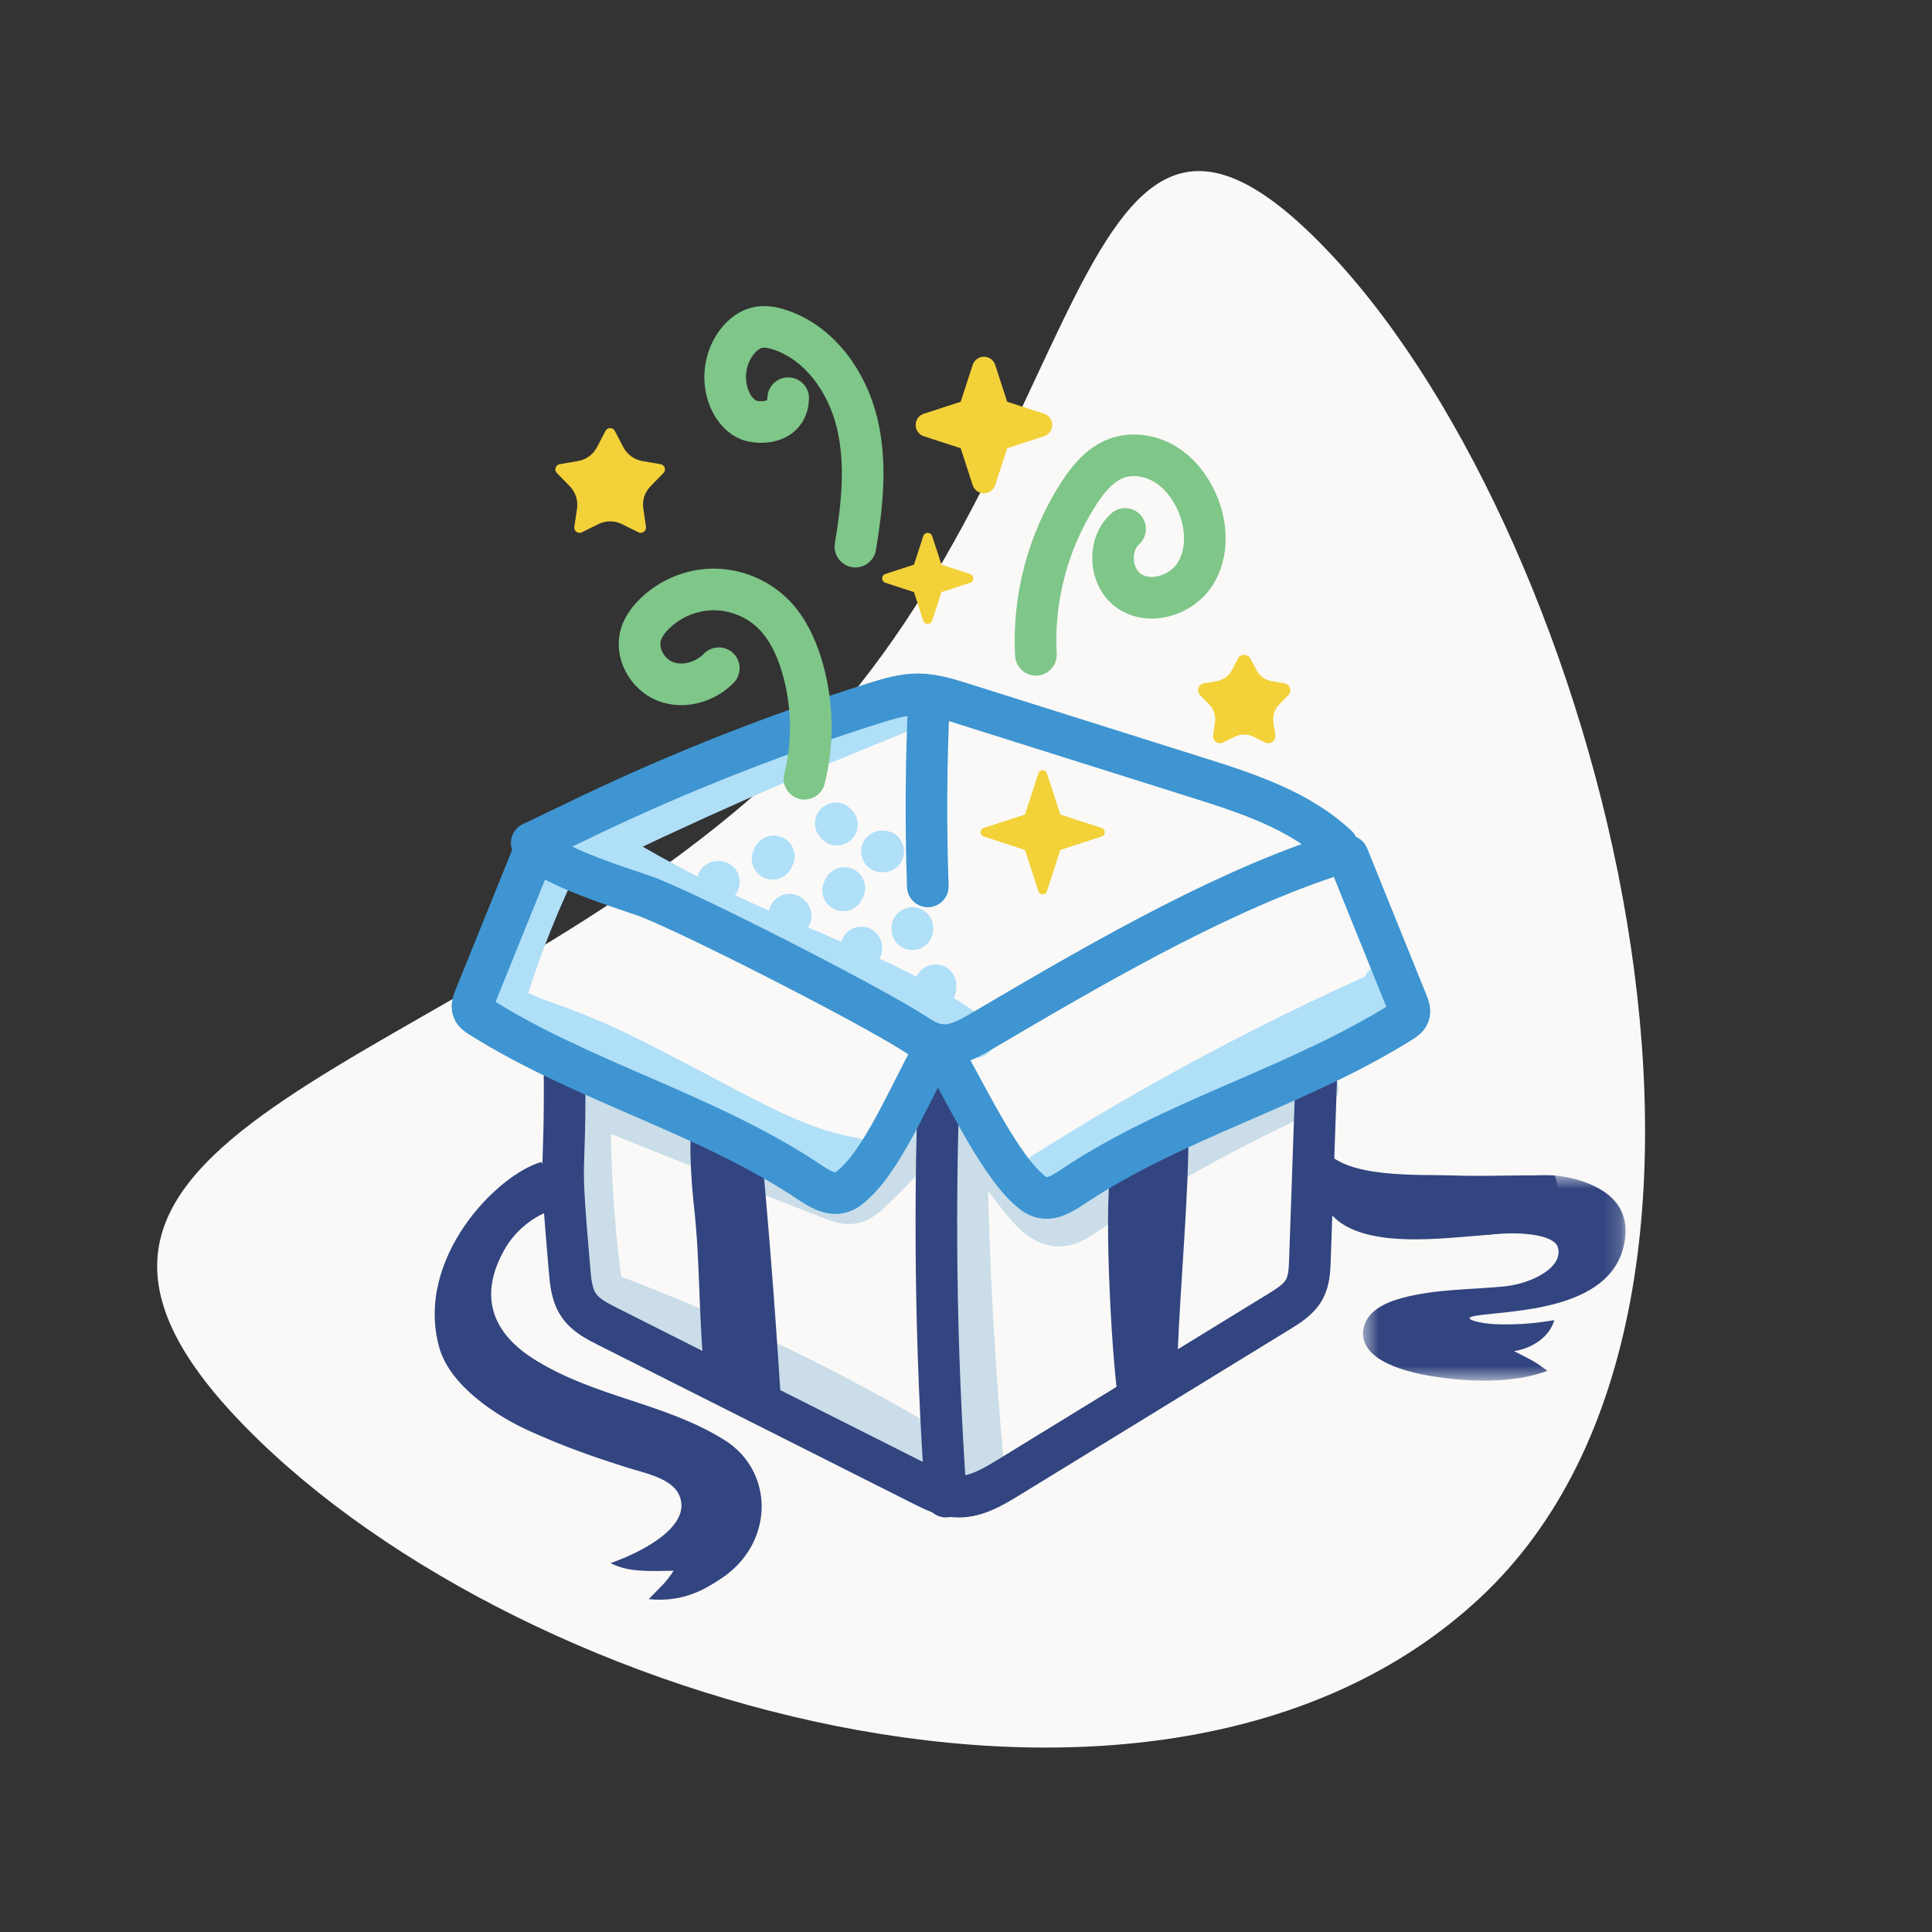<?xml version="1.0" encoding="UTF-8"?> <svg xmlns="http://www.w3.org/2000/svg" xmlns:xlink="http://www.w3.org/1999/xlink" width="120px" height="120px" viewBox="0 0 120 120"><rect x="0" y="0" width="120" height="120" fill="#333333" stroke="none"/><!-- Generator: Sketch 54.1 (76490) - https://sketchapp.com --><title>unwrap-the-possibilities-blog</title><desc>Created with Sketch.</desc><defs><polygon id="path-1" points="0.518 0.627 16.824 0.627 16.824 13.404 0.518 13.404"></polygon></defs><g id="unwrap-the-possibilities-blog" stroke="none" stroke-width="1" fill="none" fill-rule="evenodd"><path d="M43.718,119.782 C68.069,119.782 104.8,98.177 104.8,70.925 C104.8,43.672 61.974,20.782 37.623,20.782 C13.271,20.782 37.623,40.638 37.623,67.891 C37.623,95.144 19.367,119.782 43.718,119.782 Z" id="Oval" fill="#FAF9F7" transform="translate(65.8, 70.282) scale(-1, -1) rotate(227) translate(-65.8, -70.282) "></path><g id="Group-82" transform="translate(27, 20)"><path d="M7.463,33.971 C6.128,36.788 5.018,39.712 4.144,42.705" id="Stroke-1" stroke="#B0DFF8" stroke-width="2.585"></path><path d="M3.935,42.154 C5.25,42.985 6.762,43.434 8.216,43.986 C10.603,44.888 12.869,46.077 15.126,47.263 C16.099,47.773 17.071,48.284 18.043,48.796 C20.58,50.126 23.172,51.478 25.998,51.942" id="Stroke-3" stroke="#B0DFF8" stroke-width="2.585" stroke-linecap="round"></path><path d="M37.797,52.881 C44.548,48.606 51.611,44.822 58.909,41.568 C59.024,41.517 59.152,41.451 59.181,41.33 C59.211,41.209 59.041,41.073 58.964,41.172" id="Stroke-5" stroke="#B0DFF8" stroke-width="2.585" stroke-linecap="round"></path><path d="M8.45,33.303 C15.296,29.944 22.274,26.855 29.363,24.047" id="Stroke-7" stroke="#B0DFF8" stroke-width="2.585" stroke-linecap="round"></path><path d="M9.754,32.199 C12.959,34.197 16.3,35.977 19.744,37.523 C24.449,39.634 29.412,41.346 33.544,44.43" id="Stroke-9" stroke="#B0DFF8" stroke-width="2.585" stroke-linecap="round" stroke-linejoin="round"></path><path d="M9.647,48.632 C9.609,52.83 9.91,57.033 10.543,61.183" id="Stroke-11" stroke="#CADDE8" stroke-width="2.585" stroke-linecap="round" stroke-linejoin="round"></path><path d="M9.626,59.952 C16.652,62.503 23.446,65.691 29.898,69.463 C30.492,69.81 31.113,70.173 31.8,70.212 C31.862,70.216 31.927,70.217 31.99,70.215" id="Stroke-13" stroke="#CADDE8" stroke-width="2.585" stroke-linecap="round" stroke-linejoin="round"></path><path d="M9.759,48.568 C14.708,50.554 19.667,52.519 24.634,54.459 C25.074,54.63 25.543,54.805 26.006,54.707 C26.419,54.621 26.757,54.329 27.068,54.042 C28.801,52.442 30.359,50.655 31.706,48.719" id="Stroke-15" stroke="#CADDE8" stroke-width="2.585" stroke-linecap="round" stroke-linejoin="round"></path><path d="M32.299,48.53 C33.551,50.657 34.96,52.692 36.509,54.612 C37.131,55.384 37.939,56.209 38.926,56.123 C39.447,56.077 39.906,55.778 40.343,55.49 C44.957,52.463 49.812,49.805 54.849,47.552" id="Stroke-17" stroke="#CADDE8" stroke-width="2.585" stroke-linecap="round" stroke-linejoin="round"></path><path d="M31.732,49.833 L32.134,49.833" id="Stroke-19" stroke="#CADDE8" stroke-width="2.585" stroke-linecap="round" stroke-linejoin="round"></path><path d="M33.001,48.631 C33.033,56.301 33.406,63.97 34.117,71.606" id="Stroke-21" stroke="#CADDE8" stroke-width="2.585" stroke-linecap="round" stroke-linejoin="round"></path><path d="M17.578,34.771 L17.653,34.771" id="Stroke-23" stroke="#B0DFF8" stroke-width="2.585" stroke-linecap="round" stroke-linejoin="round"></path><path d="M22.036,36.812 C22.061,36.836 22.087,36.862 22.112,36.886" id="Stroke-25" stroke="#B0DFF8" stroke-width="2.585" stroke-linecap="round" stroke-linejoin="round"></path><path d="M26.495,38.852 L26.495,38.927" id="Stroke-27" stroke="#B0DFF8" stroke-width="2.585" stroke-linecap="round" stroke-linejoin="round"></path><path d="M31.105,41.195 L31.105,41.346" id="Stroke-29" stroke="#B0DFF8" stroke-width="2.585" stroke-linecap="round" stroke-linejoin="round"></path><path d="M29.669,37.642 L29.669,37.718" id="Stroke-31" stroke="#B0DFF8" stroke-width="2.585" stroke-linecap="round" stroke-linejoin="round"></path><path d="M25.445,35.153 C25.42,35.204 25.394,35.253 25.369,35.304" id="Stroke-33" stroke="#B0DFF8" stroke-width="2.585" stroke-linecap="round" stroke-linejoin="round"></path><path d="M21.062,33.188 C21.037,33.238 21.011,33.289 20.986,33.339" id="Stroke-35" stroke="#B0DFF8" stroke-width="2.585" stroke-linecap="round" stroke-linejoin="round"></path><path d="M24.909,31.144 L24.983,31.219" id="Stroke-37" stroke="#B0DFF8" stroke-width="2.585" stroke-linecap="round" stroke-linejoin="round"></path><path d="M27.855,32.882 L27.78,32.882" id="Stroke-39" stroke="#B0DFF8" stroke-width="2.585" stroke-linecap="round" stroke-linejoin="round"></path><path d="M8.062,45.978 C8.139,54.329 7.657,50.604 8.38,58.924 C8.444,59.671 8.523,60.453 8.947,61.071 C9.366,61.687 10.06,62.046 10.725,62.381 C17.256,65.669 23.786,68.958 30.316,72.248 C30.946,72.564 31.595,72.887 32.298,72.95 C33.487,73.056 34.599,72.408 35.617,71.784 C41.232,68.34 46.845,64.898 52.46,61.455 C53.058,61.087 53.684,60.693 54.017,60.075 C54.312,59.533 54.339,58.891 54.361,58.274 C54.656,49.758 54.481,54.817 54.777,46.302" id="Stroke-41" stroke="#324580" stroke-width="2.585" stroke-linecap="round" stroke-linejoin="round"></path><path d="M31.408,45.023 C30.986,54.331 31.101,63.662 31.749,72.956" id="Stroke-43" stroke="#324580" stroke-width="2.585" stroke-linecap="round" stroke-linejoin="round"></path><path d="M6.027,32.353 C7.27,31.772 8.501,31.164 9.741,30.575 C15.424,27.874 21.294,25.569 27.296,23.678 C28.198,23.394 29.121,23.117 30.067,23.126 C30.985,23.136 31.876,23.414 32.753,23.69 C37.622,25.226 42.493,26.761 47.364,28.296 C50.469,29.275 53.689,30.318 56.064,32.548" id="Stroke-45" stroke="#3E95D1" stroke-width="2.585" stroke-linecap="round" stroke-linejoin="round"></path><path d="M30.704,23.418 C30.519,27.293 30.494,31.178 30.628,35.056" id="Stroke-47" stroke="#3E95D1" stroke-width="2.585" stroke-linecap="round" stroke-linejoin="round"></path><path d="M32.67,7.841 L30.38,7.097 C29.995,6.972 29.783,6.557 29.909,6.171 C29.982,5.946 30.157,5.771 30.38,5.698 L32.67,4.954 L33.415,2.665 C33.54,2.279 33.954,2.066 34.341,2.193 C34.565,2.265 34.741,2.441 34.814,2.665 L35.558,4.954 L37.847,5.698 C38.234,5.824 38.446,6.239 38.319,6.625 C38.246,6.849 38.071,7.025 37.847,7.097 L35.558,7.841 L34.814,10.131 C34.688,10.518 34.273,10.729 33.887,10.603 C33.663,10.531 33.487,10.356 33.415,10.131 L32.67,7.841 Z" id="Fill-49" fill="#F3D139"></path><path d="M49.697,25.758 L48.973,26.118 C48.757,26.225 48.495,26.137 48.387,25.92 C48.348,25.84 48.334,25.75 48.347,25.663 L48.464,24.863 C48.524,24.458 48.39,24.048 48.105,23.755 L47.54,23.179 C47.371,23.006 47.374,22.729 47.547,22.56 C47.61,22.498 47.69,22.457 47.778,22.442 L48.576,22.307 C48.98,22.237 49.328,21.985 49.518,21.623 L49.892,20.906 C50.004,20.692 50.269,20.61 50.482,20.721 C50.561,20.762 50.625,20.827 50.667,20.906 L51.042,21.623 C51.232,21.985 51.58,22.237 51.983,22.307 L52.78,22.442 C53.018,22.482 53.179,22.707 53.138,22.946 C53.123,23.033 53.081,23.114 53.019,23.179 L52.454,23.755 C52.168,24.048 52.035,24.458 52.094,24.863 L52.212,25.663 C52.247,25.902 52.082,26.124 51.843,26.158 C51.755,26.171 51.666,26.157 51.585,26.118 L50.861,25.758 C50.495,25.577 50.064,25.577 49.697,25.758" id="Fill-51" fill="#F3D139"></path><path d="M29.77,16.778 L27.995,16.199 C27.843,16.151 27.758,15.987 27.808,15.836 C27.837,15.747 27.907,15.678 27.995,15.649 L29.77,15.071 L30.348,13.295 C30.398,13.144 30.561,13.061 30.713,13.11 C30.801,13.139 30.871,13.207 30.899,13.295 L31.476,15.071 L33.253,15.649 C33.405,15.699 33.488,15.862 33.438,16.014 C33.41,16.103 33.341,16.171 33.253,16.199 L31.476,16.778 L30.899,18.554 C30.85,18.705 30.686,18.79 30.533,18.74 C30.446,18.711 30.376,18.642 30.348,18.554 L29.77,16.778 Z" id="Fill-53" fill="#F3D139"></path><path d="M10.169,12.553 L9.145,13.061 C8.981,13.141 8.784,13.076 8.704,12.913 C8.675,12.852 8.664,12.786 8.674,12.719 L8.84,11.587 C8.914,11.08 8.748,10.568 8.39,10.201 L7.59,9.383 C7.463,9.254 7.465,9.046 7.594,8.919 C7.642,8.872 7.704,8.841 7.769,8.83 L8.897,8.638 C9.402,8.552 9.839,8.236 10.077,7.781 L10.608,6.768 C10.691,6.607 10.889,6.546 11.05,6.63 C11.11,6.66 11.157,6.709 11.188,6.768 L11.719,7.781 C11.957,8.236 12.394,8.552 12.899,8.638 L14.027,8.83 C14.206,8.86 14.326,9.029 14.296,9.208 C14.285,9.274 14.253,9.335 14.207,9.383 L13.407,10.201 C13.048,10.568 12.881,11.08 12.957,11.587 L13.123,12.719 C13.149,12.898 13.024,13.065 12.846,13.092 C12.779,13.101 12.712,13.091 12.652,13.061 L11.627,12.553 C11.168,12.326 10.627,12.326 10.169,12.553" id="Fill-55" fill="#F3D139"></path><path d="M36.663,32.792 L34.1,31.958 C33.953,31.911 33.871,31.753 33.92,31.605 C33.948,31.52 34.014,31.454 34.1,31.426 L36.663,30.593 L37.496,28.03 C37.544,27.883 37.702,27.803 37.849,27.85 C37.934,27.878 38.001,27.945 38.028,28.03 L38.861,30.593 L41.424,31.426 C41.572,31.473 41.652,31.632 41.604,31.779 C41.576,31.864 41.51,31.931 41.424,31.958 L38.861,32.792 L38.028,35.355 C37.981,35.501 37.822,35.583 37.676,35.535 C37.591,35.506 37.523,35.44 37.496,35.355 L36.663,32.792 Z" id="Fill-57" fill="#F3D139"></path><path d="M37.342,20.672 C37.149,17.173 38.091,13.621 39.988,10.674 C40.582,9.751 41.322,8.846 42.353,8.466 C43.332,8.105 44.465,8.287 45.359,8.828 C46.253,9.367 46.919,10.235 47.342,11.19 C47.978,12.623 48.065,14.39 47.201,15.7 C46.337,17.009 44.38,17.599 43.103,16.688 C41.908,15.836 41.793,13.837 42.882,12.853" id="Stroke-59" stroke="#7FC689" stroke-width="2.585" stroke-linecap="round" stroke-linejoin="round"></path><path d="M26.131,13.952 C26.555,11.4 26.842,8.758 26.227,6.242 C25.613,3.728 23.94,1.338 21.49,0.501 C21.006,0.336 20.48,0.233 19.985,0.363 C19.546,0.478 19.171,0.77 18.875,1.114 C17.962,2.172 17.776,3.8 18.429,5.036 C18.709,5.567 19.169,6.047 19.758,6.16 C20.75,6.352 21.925,6.032 21.956,4.733" id="Stroke-61" stroke="#7FC689" stroke-width="2.585" stroke-linecap="round" stroke-linejoin="round"></path><path d="M17.646,21.505 C16.803,22.372 15.45,22.763 14.324,22.324 C13.199,21.883 12.454,20.55 12.813,19.397 C12.957,18.932 13.254,18.527 13.596,18.179 C14.567,17.189 15.947,16.611 17.335,16.611 C18.723,16.611 20.103,17.19 21.076,18.182 C21.914,19.038 22.438,20.159 22.788,21.307 C23.483,23.587 23.546,26.058 22.966,28.37" id="Stroke-63" stroke="#7FC689" stroke-width="2.585" stroke-linecap="round" stroke-linejoin="round"></path><path d="M16.779,65.512 C18.412,66.333 20.012,67.219 21.574,68.165 C21.258,62.838 20.856,57.514 20.37,52.199 C20.348,51.952 20.32,51.695 20.181,51.491 C20.031,51.271 19.778,51.151 19.533,51.045 C18.842,50.747 16.144,48.909 15.989,49.738 C15.732,51.12 16.011,54.096 16.102,54.908 C16.506,58.486 16.375,61.934 16.779,65.512" id="Fill-65" fill="#324580"></path><path d="M42.503,67.316 C43.467,66.768 44.43,66.22 45.395,65.673 C45.631,65.539 45.878,65.393 46.009,65.156 C46.128,64.939 46.122,64.68 46.131,64.434 C46.321,59.47 46.828,54.571 46.829,49.833 C45.884,50.456 42.608,51.453 42.087,52.468 C41.514,53.588 41.97,64.004 42.503,67.316" id="Fill-67" fill="#324580"></path><path d="M56.716,33.168 L60.408,42.303 C60.502,42.532 60.594,42.789 60.506,43.02 C60.432,43.216 60.246,43.343 60.069,43.454 C53.626,47.512 45.984,49.467 39.651,53.697 C39.04,54.104 38.331,54.569 37.629,54.353 C37.308,54.254 37.046,54.024 36.8,53.796 C34.822,51.972 32.64,47.181 31.237,44.883" id="Stroke-69" stroke="#3E95D1" stroke-width="2.585" stroke-linecap="round" stroke-linejoin="round"></path><path d="M55.283,51.397 C56.599,53.202 61.129,52.937 63.126,53.006 C65.339,53.083 66.587,52.977 69.569,53.009 C69.909,53.966 69.7,54.603 69.455,55.59 C69.474,55.51 69.039,56.427 64.871,56.742 C62.147,56.947 56.437,57.725 55.183,54.6 C54.892,53.874 54.642,52.272 55.283,51.397" id="Fill-71" fill="#324580"></path><g id="Group-75" transform="translate(57.143, 52.349)"><mask id="mask-2" fill="white"><use xlink:href="#path-1"></use></mask><g id="Clip-74"></g><path d="M8.332,4.34 C10.848,4.078 12.396,4.482 12.604,5.084 C13.034,6.326 11.032,7.381 9.287,7.552 C7.121,7.765 5.048,7.706 2.925,8.276 C1.947,8.539 0.678,9.086 0.531,10.268 C0.288,12.218 3.405,12.907 4.815,13.133 C7.07,13.494 9.832,13.594 11.971,12.798 C11.076,12.136 11.091,12.185 9.899,11.574 C11.072,11.388 12.124,10.656 12.395,9.647 C11.062,9.883 9.805,9.947 8.672,9.897 C7.859,9.86 6.395,9.54 7.587,9.363 C9.805,9.035 15.798,9.049 16.713,5.033 C17.153,3.108 16.287,1.748 14.157,1.027 C13.073,0.658 10.755,0.255 9.84,1.267 C9.432,1.72 7.375,4.094 8.332,4.34" id="Fill-73" fill="#324580" mask="url(#mask-2)"></path></g><path d="M6.172,32.869 C4.941,35.914 3.71,38.957 2.478,42.002 C2.386,42.232 2.293,42.489 2.381,42.719 C2.455,42.916 2.641,43.042 2.817,43.153 C9.262,47.213 16.903,49.168 23.236,53.398 C23.847,53.804 24.555,54.268 25.257,54.053 C25.58,53.954 25.841,53.724 26.088,53.496 C28.066,51.672 29.834,47.18 31.237,44.883" id="Stroke-76" stroke="#3E95D1" stroke-width="2.585" stroke-linecap="round" stroke-linejoin="round"></path><path d="M6.867,33.168 C8.777,34.254 10.851,34.907 12.931,35.614 C15.319,36.426 26.813,42.285 29.742,44.162 C30.211,44.464 30.689,44.783 31.237,44.883 C32.209,45.064 33.156,44.532 34.007,44.03 C40.49,40.221 48.172,35.695 55.296,33.29" id="Stroke-78" stroke="#3E95D1" stroke-width="2.585" stroke-linecap="round" stroke-linejoin="round"></path><path d="M8.332,54.987 C6.704,55.017 5.164,56.233 4.443,57.433 C2.769,60.216 3.337,62.645 6.184,64.431 C9.955,66.797 14.285,67.125 17.997,69.441 C21.138,71.403 21.103,75.918 17.733,78.086 C16.89,78.63 15.494,79.556 13.292,79.326 C14.118,78.475 14.357,78.3 14.841,77.561 C13.368,77.588 12.001,77.662 10.925,77.086 C12.364,76.596 16.102,74.932 15.184,72.86 C14.722,71.819 13.051,71.497 12.092,71.195 C9.794,70.471 8.144,69.893 5.929,68.901 C3.799,67.948 0.933,66.048 0.279,63.682 C-1.252,58.151 3.894,52.936 6.635,52.169 C6.918,52.763 7.759,54.763 8.332,54.987" id="Fill-80" fill="#324580"></path></g></g></svg> 